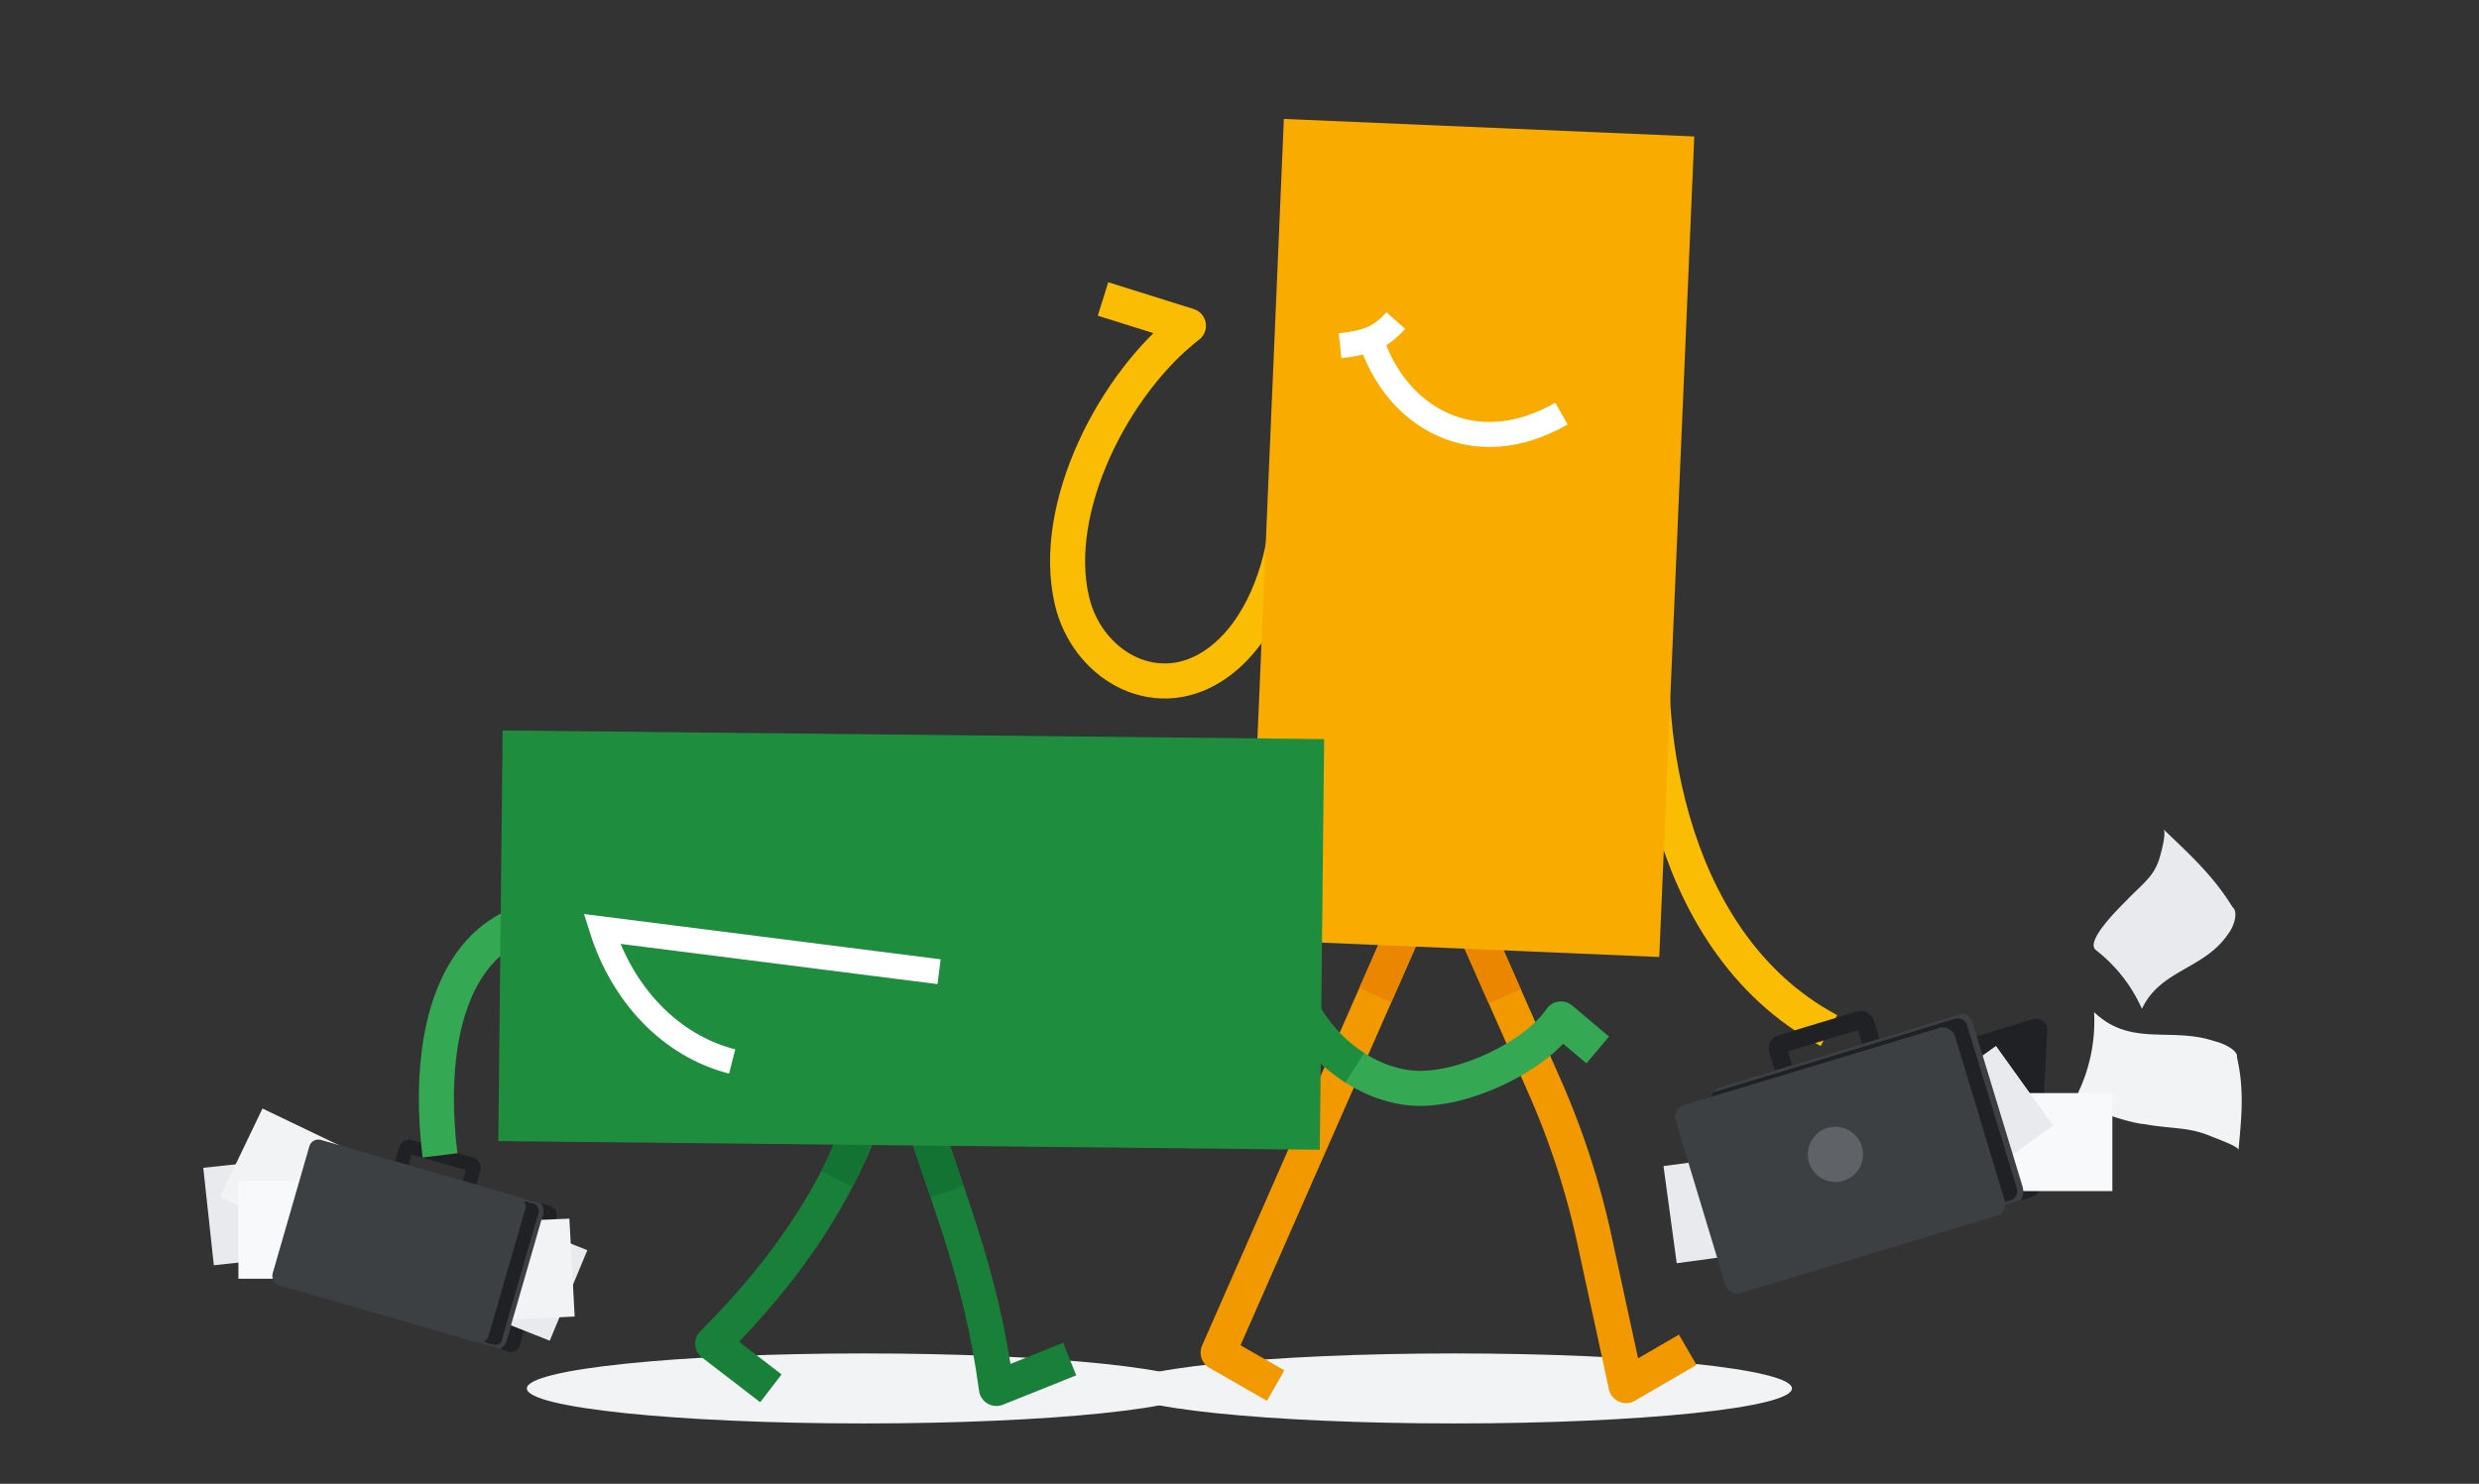 <svg id="_1_Step_Darker" data-name="1 Step Darker" xmlns="http://www.w3.org/2000/svg" viewBox="0 0 623 373"><rect x="0" y="0" width="623" height="373" fill="#333333" stroke="none"/><defs><clipPath id="clip-path"><rect class="cls-1" x="79.88" y="295.27" width="56.5" height="38.02" rx="2.35" transform="rotate(16.1 108.143 314.367)"/></clipPath><clipPath id="clip-path-2"><rect class="cls-1" x="434.86" y="262.49" width="73.13" height="49.21" rx="3.04" transform="rotate(-16.93 471.383 287.082)"/></clipPath><style>.cls-1,.cls-14,.cls-15,.cls-17,.cls-18,.cls-8{fill:none}.cls-2{fill:#e8eaed}.cls-3{fill:#f1f3f4}.cls-4{fill:#f8f9fa}.cls-14,.cls-8{stroke-miterlimit:10}.cls-6{fill:#202124}.cls-8{stroke:#3c4043;stroke-width:1.17px}.cls-9{fill:#3c4043}.cls-15,.cls-17,.cls-18{stroke-linejoin:round;stroke-width:8.81px}.cls-14{stroke:#fff;stroke-width:6.29px}.cls-15{stroke:#34a853}.cls-17{stroke:#188038}.cls-18{stroke:#137333}</style></defs><path class="cls-2" d="M543.7 208.46c6.37 6.14 12.41 11.51 17.36 19.57 1.46 1.14.48 4.72-1.06 6.68-6 9-17.1 9-21.71 18.9a38.34 38.34 0 00-11.6-14.8c-2.81-2.32 6.48-11.15 7.84-12.57 1.88-2 4.06-3.81 5.79-5.93a13.26 13.26 0 002.45-4.82c.31-1.04 1.75-6.24.93-7.03z"/><path class="cls-3" d="M562.56 289.09c.72-7.95 1.54-15-.39-23.31.36-1.63-3.07-3.44-5.7-4.06-10.86-3.64-21 1.53-30.2-7.29a41.93 41.93 0 01-3.89 20c-1.76 3.88 14 8.13 16.51 8.15 3.39.66 7 .83 10.37 1.3a26.91 26.91 0 016.34 1.73c1.13.53 7.01 2.53 6.96 3.48z"/><path class="cls-2" transform="rotate(-96.19 70.009 303.92)" d="M57.7 286.22h24.64v35.42H57.7z"/><path class="cls-3" transform="rotate(-64.35 76.602 297.423)" d="M64.27 279.71h24.64v35.42H64.27z"/><path class="cls-4" transform="rotate(-90 77.625 309.135)" d="M65.31 291.43h24.64v35.42H65.31z"/><rect x="99.59" y="290.16" width="17.72" height="16.42" rx=".86" transform="rotate(16.1 108.453 298.457)" stroke-width="3.52" stroke-miterlimit="10" stroke="#202124" fill="none"/><rect class="cls-6" x="79.88" y="295.27" width="56.5" height="38.02" rx="2.35" transform="rotate(16.1 108.143 314.367)"/><g clip-path="url(#clip-path)"><rect class="cls-8" x="75.93" y="294.13" width="56.5" height="38.02" rx="2.35" transform="rotate(16.1 104.196 313.23)"/></g><rect class="cls-9" x="71.99" y="292.99" width="56.5" height="38.02" rx="2.35" transform="rotate(16.1 100.25 312.094)"/><ellipse class="cls-3" cx="217.16" cy="349.03" rx="84.76" ry="8.8"/><ellipse class="cls-3" cx="365.58" cy="349.03" rx="84.76" ry="8.8"/><path d="M323.08 133.67c-1.62 12.44-7.54 27.11-18.61 34-14.7 9.2-31.36-.79-35.08-16.68-5.54-23.62 10.85-54.92 29.28-69.1l-21.47-6.73m182.43 183.91c-43.75-23.37-46.41-84-43.82-100.63" stroke-linejoin="round" stroke-width="8.81" stroke="#fbbc04" fill="none"/><path d="M354.15 230.79l-48.02 109.24 14.46 8.28m44.99-126.37l22.6 51.2a200.56 200.56 0 0112.47 38.28l8 36.89 15.5-9" stroke="#f29900" stroke-linejoin="round" stroke-width="8.81" fill="none"/><path d="M365.58 221.94l12.58 28.5m-24.01-19.65l-8.52 19.39" stroke="#ea8600" stroke-linejoin="round" stroke-width="8.81" fill="none"/><path fill="#f9ab00" d="M421.39 137.43l4.4-103.13-103.14-4.4-4.4 103.14-4.4 103.14 103.14 4.39 4.4-103.14z"/><path class="cls-14" d="M344.59 85.52c6.18 19.07 25.61 31.19 47.83 18.45m-41.64-23.39c-3.71 4.16-7 5.57-14 6.33"/><path class="cls-15" d="M324.53 247.37c3.54 13.29 17 25.37 30.92 26.19 12.09.72 30.29-7.79 36.83-17.41l9.25 7.79"/><path d="M324.53 247.37c2.21 8.3 8.28 16.14 15.93 21.05" stroke="#1e8e3e" stroke-linejoin="round" stroke-width="8.81" fill="none"/><path class="cls-15" d="M110.58 290.44c-5.11-41.77 11-73.76 54.82-54.13"/><path class="cls-17" d="M229.6 273.93c8.14 26.91 16.75 44.81 20.81 75.1l18.41-7.38"/><path class="cls-18" d="M229.6 273.93c2.82 9.32 5.69 17.56 8.42 25.61"/><path class="cls-17" d="M220.31 271.76c-8 26.61-22.46 47.28-41.2 66L193.73 349"/><path class="cls-18" d="M220.31 271.76a189.4 189.4 0 01-10 24.59"/><path fill="#1e8e3e" d="M229.55 184.71l-103.23-1.09-1.09 103.23 103.23 1.09 103.22 1.09 1.09-103.23-103.22-1.09z"/><path class="cls-14" d="M184 266.84c-15.63-4-27.58-16.91-32.75-33.33L236 244.27"/><path class="cls-2" d="M127.86 332.95l6.88-23.82 12.86 5.15-9.44 22.75-10.3-4.08z"/><path class="cls-3" d="M128.21 331.75l7.24-25.07 7.64-.34 1.33 24.6-16.21.81z"/><path class="cls-8" d="M135.95 304.96l-9.25 32.03"/><rect x="449.08" y="258.99" width="22.93" height="21.26" rx="1.12" transform="rotate(-16.93 460.523 269.6)" stroke-width="4.55" stroke-miterlimit="10" stroke="#202124" fill="none"/><path class="cls-6" d="M510.66 300.88l-64.15 19.53a3 3 0 01-3.79-2l1.85-38.82a3 3 0 012-3.79l64.15-19.53a3 3 0 013.79 2l-1.85 38.82a3 3 0 01-2 3.79z"/><path class="cls-4" transform="rotate(-90 513.15 287.1)" d="M500.83 269.39h24.64v35.42h-24.64z"/><path class="cls-2" transform="rotate(-125.64 494.431 283.27)" d="M482.14 265.54h24.64v35.42h-24.64z"/><path class="cls-2" transform="rotate(-97.75 437.263 302.966)" d="M424.95 285.26h24.64v35.42h-24.64z"/><g clip-path="url(#clip-path-2)"><rect x="429.77" y="264.04" width="73.13" height="49.21" rx="3.04" transform="rotate(-16.93 466.311 288.628)" stroke-width="1.52" stroke="#3c4043" fill="#202124" stroke-miterlimit="10"/></g><rect class="cls-9" x="424.69" y="265.59" width="73.13" height="49.21" rx="3.04" transform="matrix(.96 -.29 .29 .96 -64.51 146.89)"/><circle cx="461.26" cy="290.19" r="6.94" fill="#5f6368"/></svg>